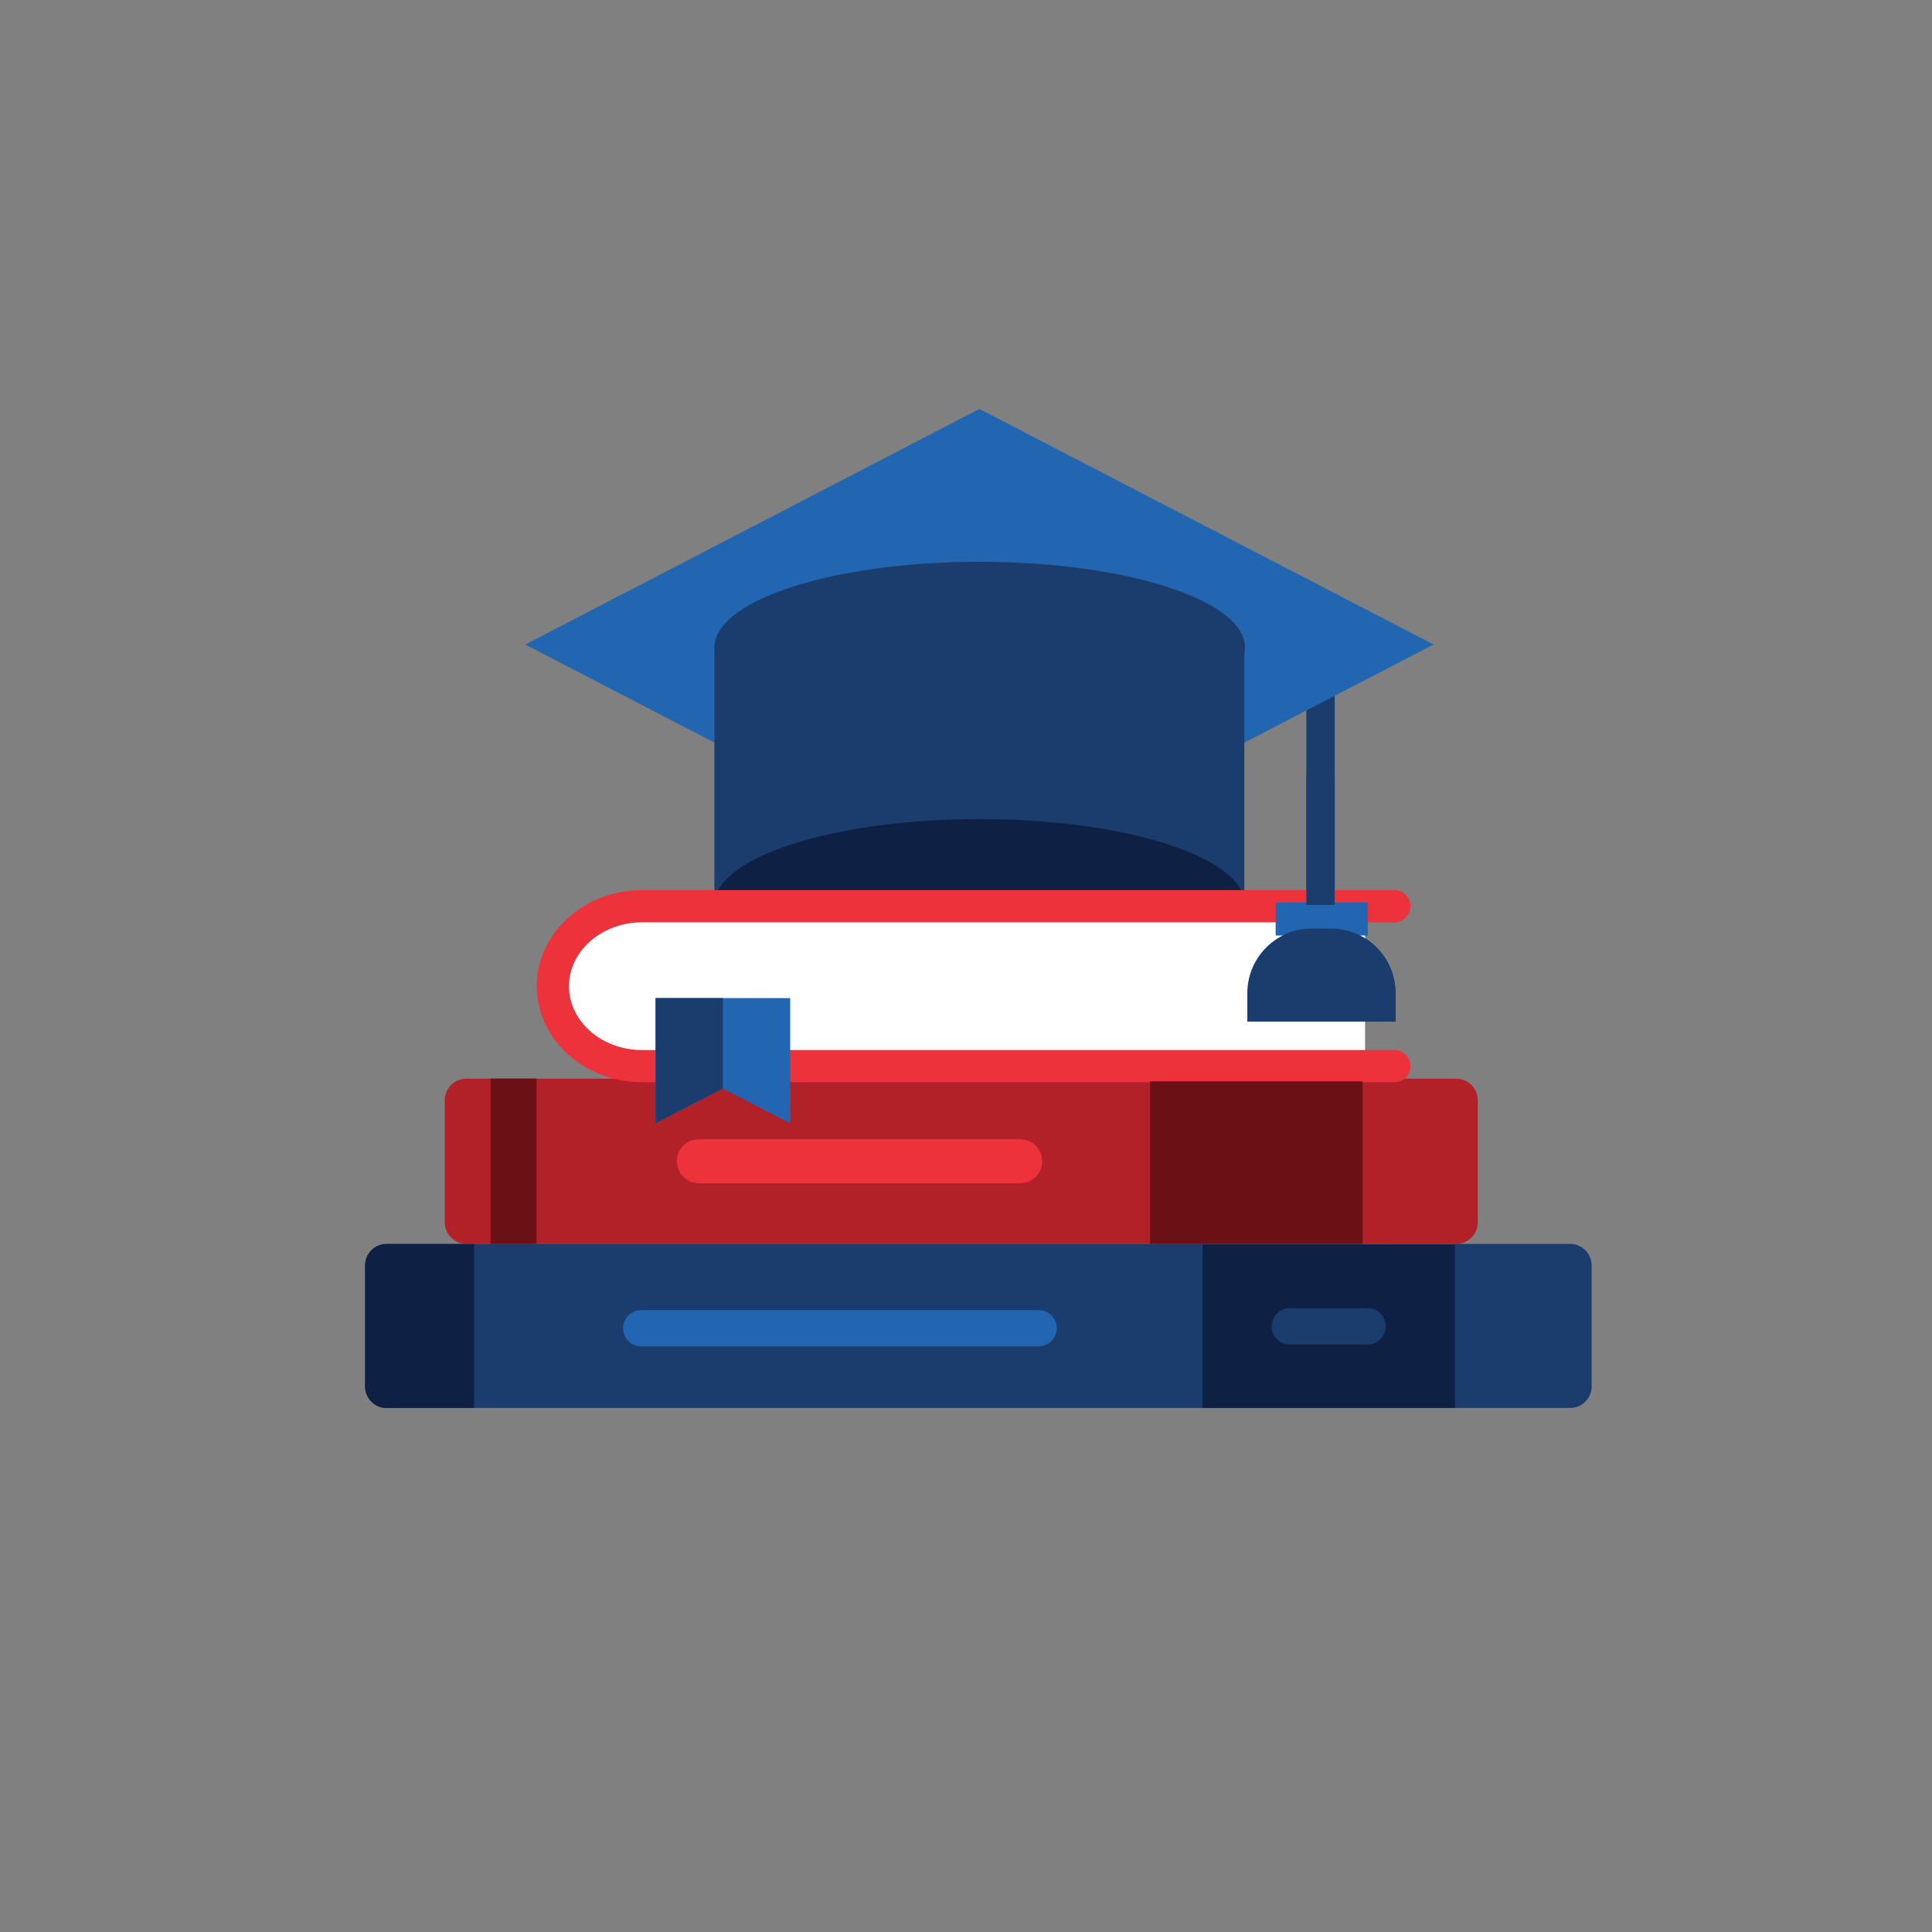 <svg xmlns="http://www.w3.org/2000/svg" xml:space="preserve" style="enable-background:new 0 0 180 180" viewBox="0 0 180 180"><rect x="0" y="0" width="180" height="180" fill="#808080" stroke="none"/><style>.st1{fill:#6b1015}.st3{fill:#1b3d6e}.st4{fill:#0e2145}.st5{fill:#2265b0}.st8{fill:#ee323c}</style><g id="Layer_1"><path d="M121.71 62.33h2.64V84.3h-2.64z" class="st3"/><path d="M118.85 84.08h8.57v3.08h-8.57z" class="st5"/><path d="M130.03 95.18h-13.82v-2.65c0-3.33 2.7-6.02 6.02-6.02H124c3.33 0 6.02 2.7 6.02 6.02v2.65z" class="st3"/><path d="M91.25 81.99 48.94 60.05 91.25 38.1l42.31 21.95z" class="st5"/><path d="M115.99 60.33c0-4.41-11.07-7.99-24.72-7.99-13.36 0-24.24 3.43-24.69 7.71h-.02V84.3h49.37V60.87c.04-.18.06-.36.06-.54z" class="st3"/><ellipse cx="91.28" cy="84.3" class="st4" rx="24.72" ry="7.99"/><path d="M135.67 115.89H43.45c-1.11 0-2.01-.9-2.01-2.01v-11.37c0-1.11.9-2.01 2.01-2.01h92.22c1.11 0 2.01.9 2.01 2.01v11.37c0 1.11-.9 2.01-2.01 2.01z" style="fill:#b22028"/><path d="M58.97 99.33h68.21V84.42H58.97a7.45 7.45 0 0 0-7.45 7.45c-.01 4.12 3.33 7.46 7.45 7.46z" style="fill:#fff"/><path d="M129.91 100.83H59.82c-5.41 0-9.81-4.02-9.81-8.95 0-4.94 4.4-8.95 9.81-8.95h70.09c.83 0 1.5.67 1.5 1.5s-.67 1.5-1.5 1.5H59.82c-3.75 0-6.81 2.67-6.81 5.95 0 3.28 3.05 5.95 6.81 5.95h70.09c.83 0 1.5.67 1.5 1.5s-.67 1.5-1.5 1.5z" class="st8"/><path d="m73.62 104.65-6.27-3.23-6.27 3.23V92.99h12.54z" class="st5"/><path d="M107.15 100.75h19.8v15.14h-19.8zM45.71 100.49h4.28v15.4h-4.28z" class="st1"/><path d="M95.05 110.24H65.11c-1.13 0-2.05-.92-2.05-2.05s.92-2.05 2.05-2.05h29.94c1.13 0 2.05.92 2.05 2.05s-.92 2.05-2.05 2.05z" class="st8"/><path d="M146.28 131.18H36.02c-1.11 0-2.01-.9-2.01-2.01V117.9c0-1.11.9-2.01 2.01-2.01h110.26c1.11 0 2.01.9 2.01 2.01v11.27c0 1.11-.9 2.01-2.01 2.01z" class="st3"/><path d="M112.04 115.95h23.51v15.23h-23.51zM44.17 131.18h-8.15a2 2 0 0 1-2-2V117.9a2 2 0 0 1 2-2h8.15v15.28z" class="st4"/><path d="M96.76 125.44H59.74c-.94 0-1.69-.76-1.69-1.69 0-.94.76-1.69 1.69-1.69h37.03c.94 0 1.69.76 1.69 1.69 0 .93-.76 1.69-1.7 1.69z" class="st5"/><path d="M127.41 125.26h-7.24c-.94 0-1.69-.76-1.69-1.69 0-.94.76-1.69 1.69-1.69h7.24c.94 0 1.69.76 1.69 1.69.01.93-.75 1.69-1.69 1.69z" class="st3"/><path d="M118.85 84.08h8.57v3.08h-8.57z" class="st5"/><path d="M130.03 95.18h-13.82v-2.65c0-3.33 2.7-6.02 6.02-6.02H124c3.33 0 6.02 2.7 6.02 6.02v2.65zM121.71 72.24h2.64v12.07h-2.64zM67.35 101.42l-6.27 3.23V92.99h6.27z" class="st3"/></g></svg>